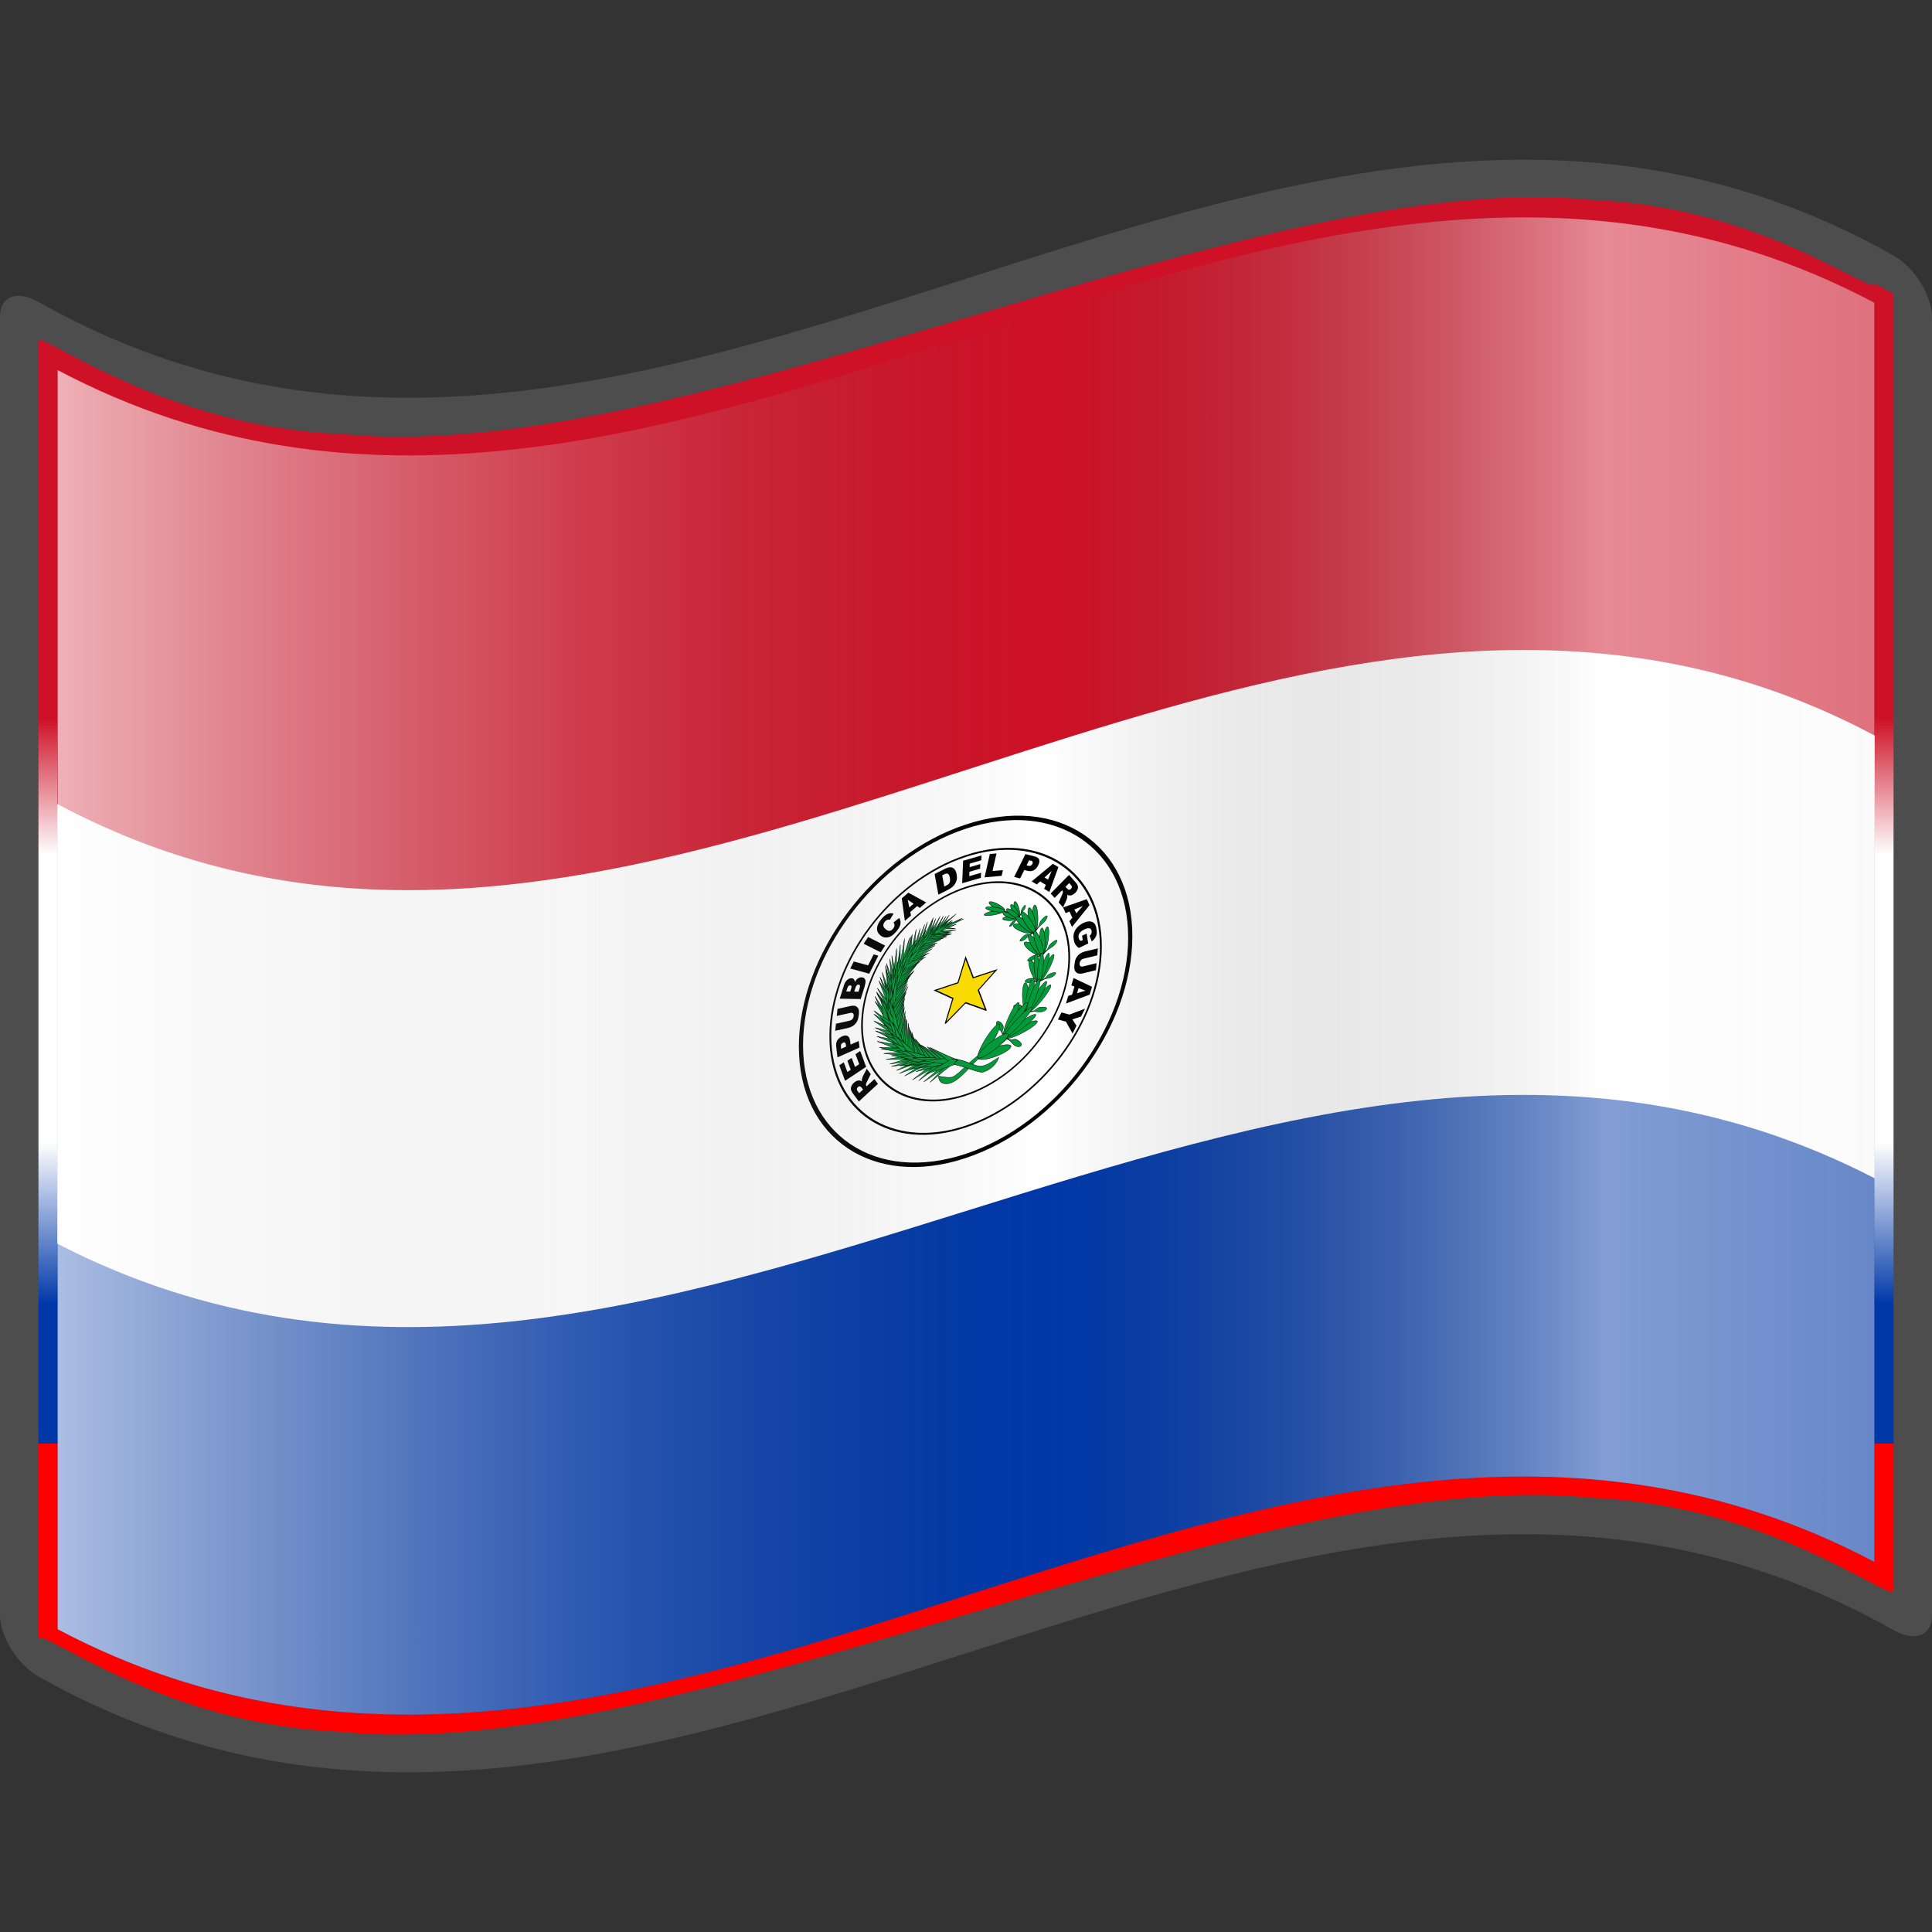 <?xml version="1.0" encoding="UTF-8" standalone="no"?>
<!-- Created with Inkscape (http://www.inkscape.org/) -->

<svg
   xmlns:a="http://ns.adobe.com/AdobeSVGViewerExtensions/3.0/"
   xmlns:dc="http://purl.org/dc/elements/1.1/"
   xmlns:cc="http://creativecommons.org/ns#"
   xmlns:rdf="http://www.w3.org/1999/02/22-rdf-syntax-ns#"
   xmlns:svg="http://www.w3.org/2000/svg"
   xmlns="http://www.w3.org/2000/svg"
   xmlns:xlink="http://www.w3.org/1999/xlink"
   xmlns:sodipodi="http://sodipodi.sourceforge.net/DTD/sodipodi-0.dtd"
   xmlns:inkscape="http://www.inkscape.org/namespaces/inkscape"
   version="1.0"
   width="48pt"
   height="48pt"
   viewBox="0 0 256 256"
   id="svg2"
   xml:space="preserve"
   sodipodi:version="0.32"
   inkscape:version="0.48.2 r9819"
   sodipodi:docname="PY1.svg"
   inkscape:output_extension="org.inkscape.output.svg.inkscape"><rect x="0" y="0" width="256" height="256" fill="#333333" stroke="none"/><sodipodi:namedview
   inkscape:window-height="706"
   inkscape:window-width="1366"
   inkscape:pageshadow="2"
   inkscape:pageopacity="0.0"
   guidetolerance="10.0"
   gridtolerance="10.0"
   objecttolerance="10.0"
   borderopacity="1.0"
   bordercolor="#666666"
   pagecolor="#ffffff"
   id="base"
   inkscape:zoom="18.216476"
   inkscape:cx="30"
   inkscape:cy="30"
   inkscape:window-x="-8"
   inkscape:window-y="-8"
   inkscape:current-layer="svg2"
   showgrid="false"
   inkscape:window-maximized="1" /><defs
   id="defs271"><linearGradient
     x1="87.397"
     y1="141.973"
     x2="240.947"
     y2="141.973"
     id="XMLID_22_"
     gradientUnits="userSpaceOnUse"
     gradientTransform="matrix(1.568,0,0,1.568,-129.371,-94.568)">
								<stop
   style="stop-color:#ffffff;stop-opacity:0.667"
   offset="0"
   id="stop139" />
								
								<stop
   style="stop-color:#d7d7d7;stop-opacity:0.219"
   offset="0.241"
   id="stop143" />
								<stop
   style="stop-color:#4d4d4d;stop-opacity:0"
   offset="0.459"
   id="stop145" /><stop
   style="stop-color:#ffffff;stop-opacity:0.51"
   offset="0.719"
   id="stop3696" /><stop
   style="stop-color:#f2f2f2;stop-opacity:0.4"
   offset="0.874"
   id="stop2807" /><stop
   style="stop-color:#ffffff;stop-opacity:0.624"
   offset="1"
   id="stop3694" />
								
								
								<a:midPointStop
   style="stop-color:#E9E9EF"
   offset="0" />
								<a:midPointStop
   style="stop-color:#E9E9EF"
   offset="0.5" />
								<a:midPointStop
   style="stop-color:#B1B1C5"
   offset="0.157" />
								<a:midPointStop
   style="stop-color:#B1B1C5"
   offset="0.5" />
								<a:midPointStop
   style="stop-color:#CECEDB"
   offset="0.315" />
								<a:midPointStop
   style="stop-color:#CECEDB"
   offset="0.5" />
								<a:midPointStop
   style="stop-color:#FFFFFF"
   offset="0.65" />
								<a:midPointStop
   style="stop-color:#FFFFFF"
   offset="0.5" />
								<a:midPointStop
   style="stop-color:#CECEDB"
   offset="0.837" />
								<a:midPointStop
   style="stop-color:#CECEDB"
   offset="0.5" />
								<a:midPointStop
   style="stop-color:#FFFF66"
   offset="1" />
							</linearGradient><linearGradient
     gradientTransform="matrix(1.568,0,0,1.568,-69.826,15.227)"
     x1="126.189"
     y1="39.618"
     x2="126.189"
     y2="112.305"
     id="linearGradient14819"
     gradientUnits="userSpaceOnUse">
								<stop
   style="stop-color:#ce1126;stop-opacity:1;"
   offset="0"
   id="stop14821" />
								<stop
   style="stop-color:#ce1126;stop-opacity:1;"
   offset="0.157"
   id="stop14823" />
								<stop
   style="stop-color:white;stop-opacity:1;"
   offset="0.315"
   id="stop14825" />
								<stop
   style="stop-color:white;stop-opacity:1;"
   offset="0.65"
   id="stop14827" />
								<stop
   style="stop-color:#0038a8;stop-opacity:1;"
   offset="0.837"
   id="stop14829" />
								<stop
   style="stop-color:#0038a8;stop-opacity:1;"
   offset="1"
   id="stop14831" />
								<a:midPointStop
   style="stop-color:#CF0000"
   offset="0" />
								<a:midPointStop
   style="stop-color:#CF0000"
   offset="0.5" />
								<a:midPointStop
   style="stop-color:#7C0000"
   offset="0.157" />
								<a:midPointStop
   style="stop-color:#7C0000"
   offset="0.5" />
								<a:midPointStop
   style="stop-color:#CF0000"
   offset="0.315" />
								<a:midPointStop
   style="stop-color:#CF0000"
   offset="0.5" />
								<a:midPointStop
   style="stop-color:#B80000"
   offset="0.65" />
								<a:midPointStop
   style="stop-color:#B80000"
   offset="0.5" />
								<a:midPointStop
   style="stop-color:#CF0000"
   offset="0.837" />
								<a:midPointStop
   style="stop-color:#CF0000"
   offset="0.5" />
								<a:midPointStop
   style="stop-color:#FF0000"
   offset="1" />
							</linearGradient><linearGradient
     inkscape:collect="always"
     xlink:href="#XMLID_22_"
     id="linearGradient3581"
     gradientUnits="userSpaceOnUse"
     gradientTransform="matrix(1.568,0,0,1.568,-129.371,-94.57)"
     x1="87.397"
     y1="141.973"
     x2="269.333"
     y2="141.973" /><linearGradient
     inkscape:collect="always"
     xlink:href="#linearGradient14819"
     id="linearGradient3768"
     gradientUnits="userSpaceOnUse"
     gradientTransform="matrix(1.568,0,0,1.568,-69.826,15.227)"
     x1="126.189"
     y1="39.618"
     x2="126.189"
     y2="112.305" /></defs>
	
		
	



<polyline
   style="fill:none"
   points="0,256 0,0 256,0 256,256 "
   id="polyline14856" /><path
   inkscape:connector-curvature="0"
   d="M 248.361,32.472 C 167.272,-10.43 86.183,85.849 5.095,40.005 2.281,38.417 1.7853684e-5,39.213 1.7853684e-5,42.03 c 0,57.313 0,114.628 0,171.941 0,2.811 2.281,6.578 5.095,8.165 81.936,46.325 163.874,-52.464 245.81,-6.14 2.814,1.587 5.095,0.792 5.095,-2.025 0,-57.313 0,-114.628 0,-171.941 0,-2.811 -2.281,-6.578 -5.095,-8.165 -0.848,-0.479 -1.696,-0.943 -2.544,-1.392 z"
   style="fill:#4d4d4d"
   id="path14859" /><path
   inkscape:connector-curvature="0"
   d="m 248.361,37.567 c 0,1.854 -14.892,-10.205 -37.309,-11.054 -22.416,-2.352 -52.355,6.506 -82.452,15.427 C 98.502,50.839 68.251,59.83 45.21,57.499 22.17,56.646 6.343,44.472 5.095,45.1 c 0,4.876 0,167.063 0,171.941 1.235,-0.802 16.907,11.481 39.798,12.395 22.89,2.399 52.999,-6.569 83.108,-15.508 30.109,-8.929 60.218,-17.856 83.108,-15.437 22.891,0.932 38.563,13.211 39.797,12.409 0,-4.878 0,-167.065 0,-171.941 -1.274,-0.723 -2.544,-1.392 -2.544,-1.392 z"
   style="fill:url(#linearGradient3768);fill-opacity:1"
   id="path14861" /><path
   inkscape:connector-curvature="0"
   d="m 248.361,206.96 c -80.24,-42.452 -160.479,51.376 -240.718,8.927 0,-55.616 0,-111.231 0,-166.846 C 87.882,91.491 168.122,-2.338 248.361,40.115 c 0,55.616 0,111.231 0,166.846 z"
   style="fill:#0038a8;fill-opacity:1"
   id="path14863" /><path
   inkscape:connector-curvature="0"
   id="path14865"
   d="M 203.2,28.8 C 138.005,28.06 72.794,82.496 7.6,48.667 c 0,5.913 0,11.82 0,17.733 0,8.048 0,16.086 0,24.133 0,5.601 0,11.198 0,16.8 C 87.839,148.036 168.161,58.095 248.4,98.8 c 0,-5.69 0,-11.376 0,-17.067 0,-7.958 0,-15.908 0,-23.867 0,-6.002 0,-11.998 0,-18 -15.045,-7.807 -30.155,-10.896 -45.2,-11.067 z"
   style="fill:#ce1126;fill-opacity:1" /><path
   inkscape:connector-curvature="0"
   id="path9462"
   d="m 203.2,86.133 c -65.195,-0.762 -130.406,55.22 -195.6,20.4 0,5.517 0,11.016 0,16.533 0,8.854 0,17.679 0,26.533 0,5.063 0,10.137 0,15.2 80.239,41.454 160.561,-50.125 240.8,-8.667 0,-5.152 0,-10.315 0,-15.467 0,-8.738 0,-17.529 0,-26.267 0,-5.633 0,-11.3 0,-16.933 -15.045,-8.036 -30.155,-11.157 -45.2,-11.333 z"
   style="fill:#ffffff" /><g
   transform="matrix(0.517,-0.171,0,0.517,-27.152,97.353)"
   id="g10"><g
     style="fill:none;stroke:#000000"
     id="g12"><circle
       d="m 342.2,165 c 0,23.306 -18.894,42.2 -42.2,42.2 -23.306,0 -42.2,-18.894 -42.2,-42.2 0,-23.306 18.894,-42.2 42.2,-42.2 23.306,0 42.2,18.894 42.2,42.2 z"
       style="stroke-width:1.076"
       sodipodi:ry="42.200001"
       sodipodi:rx="42.200001"
       sodipodi:cy="165"
       sodipodi:cx="300"
       cx="300"
       cy="165"
       r="42.2"
       id="circle14" /><circle
       d="m 334.67,165 c 0,19.148 -15.522,34.67 -34.67,34.67 -19.148,0 -34.67,-15.522 -34.67,-34.67 0,-19.148 15.522,-34.67 34.67,-34.67 19.148,0 34.67,15.522 34.67,34.67 z"
       style="stroke-width:0.478"
       sodipodi:ry="34.669998"
       sodipodi:rx="34.669998"
       sodipodi:cy="165"
       sodipodi:cx="300"
       cx="300"
       cy="165"
       r="34.67"
       id="circle16" /><circle
       d="m 326.56,165 c 0,14.669 -11.891,26.56 -26.56,26.56 -14.669,0 -26.56,-11.891 -26.56,-26.56 0,-14.669 11.891,-26.56 26.56,-26.56 14.669,0 26.56,11.891 26.56,26.56 z"
       style="stroke-width:0.438"
       sodipodi:ry="26.559999"
       sodipodi:rx="26.559999"
       sodipodi:cy="165"
       sodipodi:cx="300"
       cx="300"
       cy="165"
       r="26.56"
       id="circle18" /></g><g
     style="fill:#000000"
     id="g20"><path
       inkscape:connector-curvature="0"
       d="m 277.53,181.28 -4.893,2.905 -1.496,-2.52 c -0.277,-0.467 -0.449,-0.848 -0.516,-1.143 -0.067,-0.295 -0.036,-0.582 0.091,-0.862 0.127,-0.28 0.346,-0.513 0.658,-0.698 0.271,-0.161 0.54,-0.242 0.806,-0.244 0.266,-0.001 0.52,0.063 0.762,0.193 0.155,0.083 0.324,0.221 0.509,0.416 -0.047,-0.216 -0.065,-0.383 -0.054,-0.501 0.007,-0.079 0.045,-0.211 0.113,-0.395 0.069,-0.184 0.128,-0.314 0.178,-0.392 l 0.984,-1.573 1.015,1.709 -1.016,1.696 c -0.133,0.217 -0.204,0.383 -0.215,0.498 -0.011,0.154 0.025,0.3 0.107,0.438 l 0.079,0.134 1.986,-1.179 z m -3.812,0.21 -0.379,-0.637 c -0.041,-0.069 -0.142,-0.189 -0.305,-0.361 -0.08,-0.088 -0.179,-0.14 -0.299,-0.154 -0.12,-0.015 -0.233,0.01 -0.34,0.073 -0.158,0.094 -0.249,0.216 -0.275,0.366 -0.025,0.15 0.044,0.363 0.208,0.639 l 0.394,0.664 z"
       id="path22" /><path
       inkscape:connector-curvature="0"
       d="m 269.11,177.71 -1.487,-4.471 1.153,-0.383 0.931,2.799 0.858,-0.285 -0.864,-2.597 1.101,-0.366 0.864,2.597 1.064,-0.354 -0.958,-2.88 1.223,-0.407 1.514,4.552 z"
       id="path24" /><path
       inkscape:connector-curvature="0"
       d="m 267.16,171.06 -0.332,-2.904 c -0.072,-0.632 0.024,-1.123 0.289,-1.473 0.265,-0.349 0.675,-0.556 1.23,-0.619 0.571,-0.065 1.036,0.055 1.397,0.362 0.361,0.306 0.581,0.812 0.662,1.516 l 0.109,0.956 2.098,-0.24 0.201,1.755 z m 2.209,-2.03 -0.049,-0.428 c -0.038,-0.337 -0.124,-0.567 -0.257,-0.689 -0.133,-0.123 -0.29,-0.174 -0.473,-0.153 -0.177,0.02 -0.321,0.097 -0.431,0.229 -0.11,0.132 -0.146,0.362 -0.109,0.688 l 0.057,0.497 z"
       id="path26" /><path
       inkscape:connector-curvature="0"
       d="m 266.98,160.38 0.188,-1.744 3.373,0.364 c 0.334,0.036 0.645,0.122 0.931,0.258 0.286,0.136 0.528,0.328 0.727,0.574 0.199,0.247 0.33,0.497 0.393,0.751 0.089,0.353 0.108,0.768 0.057,1.244 -0.03,0.275 -0.081,0.574 -0.155,0.895 -0.074,0.321 -0.18,0.585 -0.318,0.791 -0.138,0.206 -0.322,0.389 -0.553,0.547 -0.231,0.159 -0.461,0.259 -0.692,0.302 -0.372,0.069 -0.697,0.089 -0.975,0.059 l -3.373,-0.364 0.188,-1.744 3.454,0.372 c 0.309,0.033 0.559,-0.026 0.751,-0.179 0.192,-0.152 0.305,-0.38 0.337,-0.684 0.033,-0.301 -0.028,-0.546 -0.18,-0.736 -0.153,-0.19 -0.386,-0.301 -0.7,-0.335 z"
       id="path28" /><path
       inkscape:connector-curvature="0"
       d="m 267.74,156.21 1.086,-3.107 c 0.181,-0.518 0.448,-0.871 0.802,-1.058 0.353,-0.188 0.719,-0.215 1.098,-0.083 0.318,0.111 0.555,0.305 0.713,0.582 0.105,0.185 0.158,0.42 0.157,0.704 0.228,-0.353 0.486,-0.582 0.776,-0.685 0.29,-0.103 0.605,-0.095 0.947,0.025 0.278,0.097 0.506,0.25 0.683,0.457 0.177,0.207 0.291,0.446 0.342,0.716 0.032,0.167 0.017,0.398 -0.044,0.692 -0.082,0.391 -0.144,0.647 -0.187,0.769 l -1.002,2.865 z m 2.692,-0.938 0.252,-0.722 c 0.09,-0.259 0.109,-0.455 0.055,-0.587 -0.054,-0.133 -0.165,-0.228 -0.333,-0.287 -0.156,-0.055 -0.296,-0.047 -0.42,0.024 -0.123,0.071 -0.229,0.232 -0.317,0.483 l -0.256,0.733 z m 2.111,0.738 0.296,-0.846 c 0.1,-0.286 0.12,-0.505 0.059,-0.658 -0.06,-0.153 -0.176,-0.259 -0.347,-0.319 -0.159,-0.056 -0.307,-0.042 -0.444,0.04 -0.137,0.082 -0.256,0.269 -0.358,0.559 l -0.295,0.843 z"
       id="path30" /><path
       inkscape:connector-curvature="0"
       d="m 270.43,149.37 0.908,-1.505 3.672,2.216 1.418,-2.349 1.2,0.724 -2.326,3.855 z"
       id="path32" /><path
       inkscape:connector-curvature="0"
       d="m 273.87,144.16 1.128,-1.354 4.371,3.643 -1.128,1.354 z"
       id="path34" /><path
       inkscape:connector-curvature="0"
       d="m 281.52,141.22 1.472,-0.651 c 0.203,0.395 0.315,0.775 0.335,1.14 0.02,0.365 -0.047,0.711 -0.201,1.038 -0.154,0.327 -0.424,0.656 -0.811,0.989 -0.469,0.403 -0.911,0.664 -1.325,0.783 -0.415,0.119 -0.877,0.1 -1.388,-0.058 -0.511,-0.158 -0.997,-0.505 -1.457,-1.041 -0.614,-0.714 -0.896,-1.427 -0.846,-2.137 0.05,-0.71 0.422,-1.363 1.117,-1.96 0.544,-0.467 1.065,-0.724 1.565,-0.772 0.5,-0.048 1.021,0.091 1.563,0.417 l -0.952,1.274 c -0.154,-0.096 -0.28,-0.155 -0.377,-0.177 -0.162,-0.038 -0.321,-0.038 -0.476,-2.5e-4 -0.155,0.038 -0.299,0.114 -0.433,0.229 -0.302,0.26 -0.429,0.58 -0.381,0.962 0.034,0.285 0.216,0.621 0.549,1.008 0.411,0.479 0.766,0.745 1.064,0.798 0.298,0.053 0.578,-0.034 0.841,-0.26 0.255,-0.219 0.386,-0.457 0.394,-0.712 0.007,-0.255 -0.077,-0.545 -0.252,-0.868 z"
       id="path36" /><path
       inkscape:connector-curvature="0"
       d="m 287.58,139.04 -1.767,0.942 0.199,0.959 -1.586,0.845 -0.79,-6.027 1.692,-0.902 4.564,4.015 -1.623,0.866 z m -0.904,-0.912 -1.517,-1.509 0.411,2.099 z"
       id="path38" /><path
       inkscape:connector-curvature="0"
       d="m 292.05,132.3 2.574,-0.445 c 0.507,-0.088 0.929,-0.09 1.265,-0.006 0.336,0.084 0.628,0.237 0.877,0.459 0.248,0.222 0.448,0.496 0.599,0.822 0.151,0.326 0.259,0.68 0.325,1.062 0.103,0.599 0.116,1.076 0.036,1.429 -0.079,0.354 -0.221,0.663 -0.425,0.928 -0.204,0.265 -0.438,0.458 -0.703,0.58 -0.362,0.168 -0.698,0.278 -1.006,0.331 l -2.574,0.445 z m 1.952,0.971 0.529,3.064 0.425,-0.073 c 0.362,-0.062 0.613,-0.147 0.752,-0.254 0.139,-0.107 0.235,-0.268 0.287,-0.483 0.052,-0.215 0.039,-0.547 -0.038,-0.996 -0.103,-0.594 -0.27,-0.984 -0.501,-1.17 -0.232,-0.186 -0.572,-0.24 -1.021,-0.162 z"
       id="path40" /><path
       inkscape:connector-curvature="0"
       d="m 299.36,131.32 4.708,0.201 -0.052,1.214 -2.947,-0.126 -0.039,0.904 2.734,0.117 -0.05,1.159 -2.734,-0.117 -0.048,1.121 3.033,0.13 -0.055,1.288 -4.793,-0.205 z"
       id="path42" /><path
       inkscape:connector-curvature="0"
       d="m 306.21,131.86 1.708,0.418 -1.02,4.166 2.666,0.652 -0.333,1.361 -4.373,-1.07 z"
       id="path44" /><path
       inkscape:connector-curvature="0"
       d="m 315.34,134.89 2.516,1.487 c 0.548,0.324 0.881,0.697 1,1.119 0.119,0.422 0.036,0.873 -0.248,1.355 -0.292,0.495 -0.669,0.793 -1.131,0.896 -0.462,0.103 -0.998,-0.026 -1.609,-0.387 l -0.829,-0.49 -1.075,1.818 -1.52,-0.899 z m 0.286,2.987 0.371,0.219 c 0.292,0.172 0.527,0.243 0.705,0.211 0.178,-0.032 0.314,-0.126 0.407,-0.285 0.091,-0.154 0.117,-0.314 0.077,-0.482 -0.039,-0.167 -0.2,-0.335 -0.483,-0.502 l -0.431,-0.255 z"
       id="path46" /><path
       inkscape:connector-curvature="0"
       d="m 320.56,144.51 -1.467,-1.364 -0.842,0.5 -1.316,-1.224 5.441,-2.71 1.404,1.306 -2.309,5.623 -1.347,-1.253 z m 0.568,-1.152 0.933,-1.926 -1.851,1.072 z"
       id="path48" /><path
       inkscape:connector-curvature="0"
       d="m 321.81,147.14 4.692,-3.219 1.658,2.416 c 0.307,0.448 0.504,0.817 0.59,1.106 0.086,0.29 0.074,0.578 -0.034,0.866 -0.108,0.288 -0.312,0.534 -0.611,0.739 -0.26,0.179 -0.523,0.277 -0.788,0.296 -0.265,0.019 -0.523,-0.029 -0.773,-0.143 -0.16,-0.072 -0.338,-0.2 -0.535,-0.382 0.061,0.212 0.09,0.378 0.086,0.496 -0.002,0.08 -0.031,0.213 -0.087,0.401 -0.056,0.188 -0.107,0.322 -0.152,0.403 l -0.879,1.634 -1.124,-1.639 0.902,-1.758 c 0.118,-0.226 0.179,-0.396 0.182,-0.511 8.1e-4,-0.154 -0.044,-0.298 -0.135,-0.43 l -0.088,-0.128 -1.904,1.307 z m 3.79,-0.459 0.419,0.611 c 0.045,0.066 0.155,0.18 0.328,0.34 0.085,0.083 0.188,0.128 0.309,0.134 0.121,0.007 0.232,-0.025 0.335,-0.095 0.151,-0.104 0.235,-0.232 0.25,-0.383 0.015,-0.152 -0.068,-0.36 -0.25,-0.624 l -0.437,-0.637 z"
       id="path50" /><path
       inkscape:connector-curvature="0"
       d="m 327.36,155.2 -0.742,-1.86 -0.975,0.092 -0.666,-1.669 6.078,-0.123 0.711,1.781 -4.492,4.095 -0.682,-1.709 z m 1.006,-0.798 1.667,-1.342 -2.131,0.178 z"
       id="path52" /><path
       inkscape:connector-curvature="0"
       d="m 329.85,160.62 1.171,-0.175 0.402,2.687 -2.399,0.359 c -0.428,-0.462 -0.734,-0.881 -0.92,-1.258 -0.186,-0.376 -0.319,-0.836 -0.401,-1.379 -0.1,-0.668 -0.068,-1.229 0.097,-1.685 0.165,-0.455 0.455,-0.832 0.871,-1.131 0.416,-0.299 0.915,-0.492 1.499,-0.579 0.614,-0.092 1.167,-0.045 1.66,0.14 0.492,0.185 0.893,0.505 1.201,0.958 0.239,0.354 0.406,0.854 0.503,1.499 0.093,0.622 0.106,1.095 0.04,1.421 -0.067,0.325 -0.203,0.607 -0.409,0.846 -0.206,0.239 -0.483,0.437 -0.832,0.593 l -0.55,-1.633 c 0.202,-0.101 0.347,-0.242 0.435,-0.424 0.088,-0.182 0.113,-0.401 0.074,-0.657 -0.057,-0.381 -0.235,-0.665 -0.534,-0.852 -0.299,-0.187 -0.735,-0.237 -1.308,-0.152 -0.609,0.091 -1.027,0.271 -1.254,0.539 -0.227,0.268 -0.31,0.607 -0.248,1.016 0.029,0.195 0.085,0.376 0.168,0.544 0.083,0.168 0.209,0.356 0.379,0.563 l 0.53,-0.079 z"
       id="path54" /><path
       inkscape:connector-curvature="0"
       d="m 333.57,168.88 -0.156,1.748 -3.379,-0.301 c -0.335,-0.03 -0.647,-0.11 -0.935,-0.241 -0.288,-0.131 -0.534,-0.318 -0.737,-0.561 -0.203,-0.243 -0.339,-0.491 -0.407,-0.744 -0.096,-0.351 -0.123,-0.766 -0.08,-1.242 0.025,-0.276 0.071,-0.575 0.138,-0.898 0.068,-0.323 0.169,-0.588 0.303,-0.797 0.134,-0.209 0.315,-0.395 0.543,-0.558 0.228,-0.163 0.456,-0.268 0.687,-0.315 0.37,-0.076 0.695,-0.102 0.973,-0.077 l 3.379,0.301 -0.156,1.748 -3.46,-0.308 c -0.309,-0.028 -0.559,0.037 -0.748,0.192 -0.189,0.156 -0.297,0.386 -0.325,0.69 -0.027,0.302 0.038,0.546 0.194,0.732 0.156,0.187 0.391,0.294 0.706,0.322 z"
       id="path56" /><path
       inkscape:connector-curvature="0"
       d="m 327.28,174.9 0.626,-1.903 -0.806,-0.555 0.561,-1.707 4.737,3.809 -0.599,1.821 -6.074,0.254 0.575,-1.748 z m 1.284,0.034 2.14,0.042 -1.748,-1.233 z"
       id="path58" /><path
       inkscape:connector-curvature="0"
       d="m 330.6,179.56 -1.004,1.675 -2.239,-0.002 1.057,1.973 -0.998,1.665 -1.699,-3.598 -2.044,-1.225 0.906,-1.512 2.044,1.225 z"
       id="path60" /></g><g
     style="fill:#009b3a;stroke:#000000;stroke-width:0.1"
     id="g62"><path
       inkscape:connector-curvature="0"
       d="m 305.58,145.3 c 0,0 16.052,6.916 13.249,21.207 -2.803,14.291 -11.74,14.195 -15.244,15.775 -3.504,1.579 -5.922,3.84 -7.305,3.523 -1.383,-0.316 -3.21,-1.383 -3.21,-1.383 0,0 -0.146,2.347 2.668,2.774 2.815,0.427 6.514,-3.704 8.292,-4.164 1.777,-0.459 12.688,-1.644 15.343,-16.185 3.098,-15.522 -13.693,-21.092 -13.792,-21.548 z"
       id="path64" /><path
       inkscape:connector-curvature="0"
       d="m 313.68,148.34 a 2.204,0.522 75.104 0 1 -1.057,0.081 2.204,0.522 75.104 1 1 1.057,-0.081 z"
       id="path66" /><path
       inkscape:connector-curvature="0"
       d="m 313.13,148.49 a 2.271,0.506 63.335 1 1 -0.957,0.35 A 2.271,0.506 63.335 0 1 313.13,148.49 z"
       id="path68" /><path
       inkscape:connector-curvature="0"
       d="m 311.52,149.55 a 2.15,0.535 17.053 0 1 -0.1,1.086 2.15,0.535 17.053 0 1 0.1,-1.086 z"
       id="path70" /><path
       inkscape:connector-curvature="0"
       d="m 311.76,148.96 a 2.261,0.509 34.225 1 1 -0.462,0.916 A 2.261,0.509 34.225 1 1 311.76,148.96 z"
       id="path72" /><path
       inkscape:connector-curvature="0"
       d="m 312.44,148.68 a 2.299,0.5 46.194 1 1 -0.699,0.716 2.299,0.5 46.194 0 1 0.699,-0.716 z"
       id="path74" /><path
       inkscape:connector-curvature="0"
       d="m 313.56,150.7 c 0.009,0.01 -0.619,0.349 -0.762,0.4 -0.142,0.051 -0.335,-0.19 -0.744,0.021 -0.409,0.21 -0.69,0.593 -0.779,0.818 -0.089,0.225 0.116,0.319 0.611,0.079 0.495,-0.24 0.625,-0.621 0.863,-0.771 0.238,-0.149 0.638,-0.369 0.866,-0.45 0.099,-0.215 0.419,-0.677 0.584,-0.941 0.165,-0.265 0.815,-0.702 1.051,-1.211 0.206,-0.421 0.129,-0.779 -0.147,-0.63 -0.276,0.15 -0.633,0.573 -0.8,0.877 -0.166,0.304 -0.024,0.69 -0.208,0.975 -0.145,0.206 -0.497,0.833 -0.535,0.834 z"
       id="path76" /><path
       inkscape:connector-curvature="0"
       d="m 318.53,152.34 a 3.305,0.742 88.415 1 1 -1.491,-0.357 3.305,0.742 88.415 1 1 1.491,0.357 z"
       id="path78" /><path
       inkscape:connector-curvature="0"
       d="m 317.7,152.31 a 3.443,0.712 77.49 1 1 -1.442,0.072 3.443,0.712 77.49 1 1 1.442,-0.072 z"
       id="path80" /><path
       inkscape:connector-curvature="0"
       d="m 315.13,153.11 a 3.207,0.764 34.91 1 1 -0.499,1.511 3.207,0.764 34.91 1 1 0.499,-1.511 z"
       id="path82" /><path
       inkscape:connector-curvature="0"
       d="m 315.65,152.38 a 3.43,0.715 50.904 0 1 -0.943,1.105 3.43,0.715 50.904 1 1 0.943,-1.105 z"
       id="path84" /><path
       inkscape:connector-curvature="0"
       d="m 316.69,152.28 a 3.504,0.7 61.837 1 1 -1.205,0.713 3.504,0.7 61.837 1 1 1.205,-0.713 z"
       id="path86" /><path
       inkscape:connector-curvature="0"
       d="m 317.57,155.67 c 0.01,0.018 -0.973,0.223 -1.187,0.232 -0.214,0.009 -0.401,-0.421 -1.038,-0.304 -0.636,0.118 -1.152,0.541 -1.35,0.823 -0.198,0.282 0.055,0.509 0.82,0.386 0.765,-0.123 1.071,-0.61 1.451,-0.717 0.38,-0.107 1.006,-0.243 1.349,-0.257 0.208,-0.264 0.804,-0.782 1.121,-1.087 0.317,-0.305 1.361,-0.641 1.857,-1.263 0.425,-0.51 0.437,-1.058 0.005,-0.968 -0.432,0.091 -1.067,0.537 -1.397,0.898 -0.331,0.361 -0.261,0.978 -0.611,1.303 -0.27,0.23 -0.965,0.971 -1.017,0.955 z"
       id="path88" /><path
       inkscape:connector-curvature="0"
       d="M 321.14,159 A 0.738,3.319 8.74 1 1 319.747,158.361 0.738,3.319 8.74 1 1 321.14,159 z"
       id="path90" /><path
       inkscape:connector-curvature="0"
       d="m 320.35,158.8 a 3.465,0.707 87.95 1 1 -1.422,-0.205 3.465,0.707 87.95 1 1 1.422,0.205 z"
       id="path92" /><path
       inkscape:connector-curvature="0"
       d="m 317.69,159.1 a 3.223,0.76 46.026 1 1 -0.76,1.397 A 3.223,0.76 46.026 1 1 317.69,159.1 z"
       id="path94" /><path
       inkscape:connector-curvature="0"
       d="m 318.33,158.48 a 3.455,0.709 61.791 1 1 -1.121,0.91 3.455,0.709 61.791 1 1 1.121,-0.91 z"
       id="path96" /><path
       inkscape:connector-curvature="0"
       d="m 319.35,158.58 a 3.531,0.694 72.543 1 1 -1.306,0.473 3.531,0.694 72.543 1 1 1.306,-0.473 z"
       id="path98" /><path
       inkscape:connector-curvature="0"
       d="m 319.61,162.09 c 0.006,0.019 -0.991,0.033 -1.202,6.6e-4 -0.211,-0.032 -0.316,-0.493 -0.96,-0.499 -0.643,-0.006 -1.224,0.313 -1.468,0.553 -0.245,0.24 -0.038,0.513 0.731,0.538 0.77,0.025 1.157,-0.397 1.547,-0.43 0.39,-0.033 1.027,-0.046 1.364,0.005 0.251,-0.221 0.927,-0.618 1.292,-0.858 0.365,-0.241 1.446,-0.371 2.043,-0.891 0.508,-0.422 0.618,-0.962 0.179,-0.955 -0.439,0.007 -1.139,0.326 -1.528,0.618 -0.388,0.293 -0.432,0.916 -0.832,1.17 -0.305,0.176 -1.118,0.774 -1.166,0.748"
       id="path100" /><path
       inkscape:connector-curvature="0"
       d="m 321.34,166.42 a 0.738,3.32 31.311 0 1 -1.013,-1.168 0.738,3.32 31.311 0 1 1.013,1.168"
       id="path102" /><path
       inkscape:connector-curvature="0"
       d="m 320.69,165.91 a 0.703,3.487 20.618 0 1 -1.208,-0.778 0.703,3.487 20.618 0 1 1.208,0.778"
       id="path104" /><path
       inkscape:connector-curvature="0"
       d="m 318.17,165.09 a 3.276,0.748 69.934 0 1 -1.23,0.981 3.276,0.748 69.934 0 1 1.23,-0.981"
       id="path106" /><path
       inkscape:connector-curvature="0"
       d="m 318.99,164.78 a 3.511,0.698 85.137 0 1 -1.368,0.381 3.511,0.698 85.137 1 1 1.368,-0.381"
       id="path108" /><path
       inkscape:connector-curvature="0"
       d="M 319.88,165.3 A 0.685,3.578 5.551 1 1 318.514,165.198 0.685,3.578 5.551 1 1 319.88,165.3"
       id="path110" /><path
       inkscape:connector-curvature="0"
       d="m 318.75,168.66 c -0.002,0.021 -0.91,-0.379 -1.089,-0.496 -0.178,-0.117 -0.095,-0.588 -0.675,-0.86 -0.58,-0.272 -1.229,-0.216 -1.544,-0.094 -0.315,0.122 -0.234,0.46 0.453,0.802 0.687,0.342 1.202,0.11 1.568,0.241 0.366,0.131 0.948,0.382 1.233,0.569 0.313,-0.101 1.079,-0.19 1.502,-0.262 0.424,-0.072 1.453,0.253 2.195,0.018 0.624,-0.182 0.933,-0.636 0.533,-0.811 -0.4,-0.175 -1.158,-0.169 -1.623,-0.059 -0.465,0.111 -0.746,0.671 -1.208,0.74 -0.344,0.037 -1.312,0.255 -1.346,0.211"
       id="path112" /><path
       inkscape:connector-curvature="0"
       d="m 319.34,173.95 a 0.864,3.782 48.457 1 1 -0.731,-1.656 0.864,3.782 48.457 1 1 0.731,1.656"
       id="path114" /><path
       inkscape:connector-curvature="0"
       d="m 318.79,173.16 a 0.821,3.982 37.466 1 1 -1.073,-1.296 0.821,3.982 37.466 1 1 1.073,1.296"
       id="path116" /><path
       inkscape:connector-curvature="0"
       d="m 316.29,171.34 a 3.809,0.858 86.522 1 1 -1.677,0.638 3.809,0.858 86.522 1 1 1.677,-0.638"
       id="path118" /><path
       inkscape:connector-curvature="0"
       d="m 317.29,171.29 a 0.806,4.054 11.633 0 1 -1.631,-0.075 0.806,4.054 11.633 1 1 1.631,0.075"
       id="path120" /><path
       inkscape:connector-curvature="0"
       d="M 318.1,172.18 A 0.795,4.11 22.119 1 1 316.629,171.573 0.795,4.11 22.119 1 1 318.1,172.18"
       id="path122" /><path
       inkscape:connector-curvature="0"
       d="m 315.75,175.49 c -0.009,0.022 -0.878,-0.748 -1.035,-0.941 -0.158,-0.194 0.089,-0.684 -0.46,-1.193 -0.549,-0.509 -1.282,-0.683 -1.669,-0.662 -0.387,0.021 -0.408,0.423 0.235,1.049 0.644,0.626 1.286,0.556 1.646,0.833 0.36,0.277 0.918,0.765 1.17,1.074 0.378,0.001 1.25,0.181 1.74,0.255 0.49,0.073 1.516,0.805 2.41,0.814 0.746,0.025 1.236,-0.365 0.853,-0.703 -0.383,-0.338 -1.219,-0.606 -1.768,-0.652 -0.548,-0.046 -1.042,0.471 -1.573,0.38 -0.391,-0.084 -1.529,-0.193 -1.551,-0.254"
       id="path124" /><path
       inkscape:connector-curvature="0"
       d="m 314.17,180.54 a 0.967,4.17 79.752 1 1 0.199,-1.998 0.967,4.17 79.752 1 1 -0.199,1.998"
       id="path126" /><path
       inkscape:connector-curvature="0"
       d="m 314.09,179.47 a 0.923,4.369 68.504 0 1 -0.328,-1.853 0.923,4.369 68.504 0 1 0.328,1.853"
       id="path128" /><path
       inkscape:connector-curvature="0"
       d="m 312.66,176.29 a 0.964,4.183 26.238 0 1 -1.966,-0.363 0.964,4.183 26.238 1 1 1.966,0.363"
       id="path130" /><path
       inkscape:connector-curvature="0"
       d="m 313.66,176.83 a 0.91,4.434 41.823 0 1 -1.533,-1.014 0.91,4.434 41.823 0 1 1.533,1.014"
       id="path132" /><path
       inkscape:connector-curvature="0"
       d="m 313.95,178.15 a 0.897,4.495 52.671 1 1 -1.088,-1.427 0.897,4.495 52.671 0 1 1.088,1.427"
       id="path134" /><path
       inkscape:connector-curvature="0"
       d="m 309.87,179.93 c -0.021,0.016 -0.439,-1.219 -0.485,-1.494 -0.046,-0.275 0.459,-0.599 0.208,-1.401 -0.252,-0.802 -0.864,-1.391 -1.249,-1.595 -0.384,-0.204 -0.625,0.166 -0.346,1.134 0.28,0.967 0.938,1.273 1.134,1.745 0.196,0.472 0.469,1.258 0.543,1.699 0.364,0.22 1.107,0.895 1.54,1.248 0.433,0.353 1.023,1.643 1.882,2.168 0.707,0.455 1.392,0.367 1.207,-0.175 -0.185,-0.543 -0.846,-1.281 -1.35,-1.642 -0.504,-0.361 -1.263,-0.155 -1.726,-0.548 -0.332,-0.306 -1.37,-1.068 -1.358,-1.139"
       id="path136" /><path
       inkscape:connector-curvature="0"
       d="m 307.4,184.24 a 1.212,4.219 89.068 0 1 0.007,-2.425 1.212,4.219 89.068 0 1 -0.007,2.425"
       id="path138" /><path
       inkscape:connector-curvature="0"
       d="m 306.84,180.45 a 1.171,4.366 37.587 0 1 -1.799,-1.504 1.171,4.366 37.587 1 1 1.799,1.504"
       id="path140" /><path
       inkscape:connector-curvature="0"
       d="m 307.43,182.38 a 1.197,4.271 66.472 0 1 -0.857,-2.239 1.197,4.271 66.472 0 1 0.857,2.239"
       id="path142" /><path
       inkscape:connector-curvature="0"
       d="m 308.58,145.66 a 2.621,0.533 41.126 0 1 -0.995,0.542 A 2.621,0.533 41.126 1 1 308.58,145.66"
       id="path144" /><path
       inkscape:connector-curvature="0"
       d="m 307.29,146.75 a 2.654,0.526 8.163 0 1 0.202,1.09 2.654,0.526 8.163 1 1 -0.202,-1.09"
       id="path146" /><path
       inkscape:connector-curvature="0"
       d="m 307.81,146.06 a 2.776,0.503 26.817 1 1 -0.526,0.861 A 2.776,0.503 26.817 0 1 307.81,146.06"
       id="path148" /><path
       inkscape:connector-curvature="0"
       d="m 288.79,180.13 c 0,0 3.536,0.758 6.61,1.875 3.074,1.117 7.744,4.952 9,5.169 1.408,0.064 3.361,-0.417 4.102,-2.45 -2.168,0.578 -3.469,1.457 -5.539,0.32 -0.731,-0.277 -3.127,-2.458 -5.752,-3.625 -2.626,-1.167 -7.921,-2.498 -7.921,-2.498 l -0.499,1.208"
       id="path150" /><path
       inkscape:connector-curvature="0"
       d="m 292.56,148.16 c -0.013,-0.03 4.07,-2.147 4.07,-2.147 l -4.488,1.148 -0.521,0.79 0.94,0.21"
       id="path152" /><path
       inkscape:connector-curvature="0"
       d="m 296.42,149.15 c -1.576,-0.286 -3.999,-0.816 -5.542,-0.94 1.067,-1.181 2.536,-3.179 3.442,-4.405 -0.598,1.169 -1.537,2.712 -1.907,3.831 1.086,0.586 2.794,1.045 4.008,1.514"
       id="path154" /><path
       inkscape:connector-curvature="0"
       d="m 291.83,148.41 c -0.018,-0.028 3.617,-2.8 3.617,-2.8 l -4.201,1.879 -0.374,0.868 0.958,0.053"
       id="path156" /><path
       inkscape:connector-curvature="0"
       d="m 295.69,149.11 c -1.587,-0.302 -4.029,-0.858 -5.579,-0.991 1.048,-1.217 2.484,-3.276 3.37,-4.539 -0.578,1.206 -1.491,2.796 -1.841,3.952 1.101,0.61 2.823,1.09 4.051,1.579"
       id="path158" /><path
       inkscape:connector-curvature="0"
       d="m 291.23,148.64 c -0.01,-0.031 4.259,-1.784 4.259,-1.784 l -4.586,0.755 -0.592,0.74 0.919,0.289"
       id="path160" /><path
       inkscape:connector-curvature="0"
       d="m 295.21,149.15 c -1.605,-0.134 -4.086,-0.433 -5.635,-0.4 0.893,-1.351 2.072,-3.6 2.799,-4.981 -0.43,1.289 -1.145,3.005 -1.356,4.218 1.161,0.5 2.921,0.801 4.192,1.163"
       id="path162" /><path
       inkscape:connector-curvature="0"
       d="m 290.79,148.66 c -0.023,-0.024 2.885,-3.516 2.885,-3.516 l -3.656,2.734 -0.17,0.933 0.94,-0.15"
       id="path164" /><path
       inkscape:connector-curvature="0"
       d="m 295.19,149.38 c -1.72,-0.033 -4.387,-0.184 -6.031,-0.038 0.814,-1.538 1.841,-4.076 2.475,-5.635 -0.327,1.437 -0.915,3.361 -1.017,4.699 1.284,0.464 3.185,0.668 4.574,0.974"
       id="path166" /><path
       inkscape:connector-curvature="0"
       d="m 290.21,149.49 c -0.022,-0.031 3.504,-3.362 3.504,-3.362 l -4.24,2.346 -0.29,1.005 1.026,0.011"
       id="path168" /><path
       inkscape:connector-curvature="0"
       d="m 294.42,149.49 c -1.848,0.007 -4.694,-0.093 -6.497,0.109 1.196,-1.714 2.83,-4.536 3.837,-6.269 -0.651,1.592 -1.684,3.725 -2.071,5.202 1.289,0.479 3.297,0.656 4.731,0.958"
       id="path170" /><path
       inkscape:connector-curvature="0"
       d="m 289.03,149.74 c -0.018,-0.033 4.476,-3.791 4.476,-3.791 l -5.059,2.69 -0.521,1.114 1.105,-0.013"
       id="path172" /><path
       inkscape:connector-curvature="0"
       d="m 293.75,149.6 c -1.83,0.264 -4.664,0.562 -6.422,1.01 0.94,-1.837 2.154,-4.816 2.903,-6.645 -0.417,1.642 -1.135,3.865 -1.307,5.359 1.346,0.287 3.361,0.181 4.825,0.276"
       id="path174" /><path
       inkscape:connector-curvature="0"
       d="m 288.43,150.49 c -0.026,-0.027 3.449,-4.777 3.449,-4.777 l -4.304,3.892 -0.231,1.192 1.086,-0.307"
       id="path176" /><path
       inkscape:connector-curvature="0"
       d="m 292.74,150.17 c -1.843,0.172 -4.69,0.327 -6.471,0.686 1.042,-1.787 2.422,-4.699 3.273,-6.488 -0.508,1.619 -1.351,3.802 -1.607,5.285 1.328,0.354 3.347,0.349 4.804,0.518"
       id="path178" /><path
       inkscape:connector-curvature="0"
       d="m 287.81,150.99 c -0.018,-0.034 4.39,-3.799 4.39,-3.799 l -4.981,2.684 -0.503,1.121 1.094,-0.007"
       id="path180" /><path
       inkscape:connector-curvature="0"
       d="m 292.2,150.36 c -1.837,0.387 -4.687,0.878 -6.442,1.442 0.858,-1.876 1.937,-4.896 2.604,-6.752 -0.339,1.647 -0.954,3.889 -1.054,5.373 1.375,0.189 3.407,-0.056 4.892,-0.064"
       id="path182" /><path
       inkscape:connector-curvature="0"
       d="m 287.08,151.19 c -0.03,-0.021 2.804,-5.207 2.804,-5.207 l -3.796,4.503 -0.063,1.19 1.054,-0.485"
       id="path184" /><path
       inkscape:connector-curvature="0"
       d="m 292.2,150.66 c -1.971,0.513 -5.042,1.185 -6.902,1.891 0.714,-2.133 1.531,-5.553 2.036,-7.655 -0.172,1.855 -0.573,4.385 -0.502,6.048 1.534,0.152 3.737,-0.211 5.367,-0.284"
       id="path186" /><path
       inkscape:connector-curvature="0"
       d="m 286.53,152.39 c -0.03,-0.03 3.533,-5.218 3.533,-5.218 l -4.518,4.218 -0.191,1.317 1.175,-0.316"
       id="path188" /><path
       inkscape:connector-curvature="0"
       d="m 291.42,151.25 c -1.937,0.613 -4.962,1.443 -6.779,2.24 0.611,-2.146 1.264,-5.57 1.669,-7.673 -0.084,1.842 -0.366,4.364 -0.217,6.003 1.534,0.067 3.708,-0.409 5.327,-0.57"
       id="path190" /><path
       inkscape:connector-curvature="0"
       d="m 285.82,153.16 c -0.034,-0.024 2.686,-5.761 2.686,-5.761 l -3.818,4.961 0.017,1.325 1.116,-0.525"
       id="path192" /><path
       inkscape:connector-curvature="0"
       d="m 290.68,152.04 c -1.985,0.452 -5.072,1.032 -6.954,1.679 0.803,-2.09 1.764,-5.449 2.358,-7.513 -0.251,1.829 -0.761,4.321 -0.761,5.966 1.521,0.193 3.73,-0.105 5.356,-0.132"
       id="path194" /><path
       inkscape:connector-curvature="0"
       d="m 285.18,153.71 c -0.024,-0.035 4.388,-4.508 4.388,-4.508 l -5.173,3.338 -0.421,1.266 1.206,-0.096"
       id="path196" /><path
       inkscape:connector-curvature="0"
       d="m 289.8,152.82 c -1.966,0.264 -5.017,0.548 -6.894,1.02 0.913,-2.047 2.058,-5.371 2.765,-7.412 -0.358,1.837 -1.008,4.322 -1.11,5.997 1.473,0.346 3.649,0.263 5.239,0.396"
       id="path198" /><path
       inkscape:connector-curvature="0"
       d="m 284.31,153.26 c -0.032,-0.027 2.986,-5.641 2.986,-5.641 l -4.05,4.747 -0.063,1.344 1.127,-0.45"
       id="path200" /><path
       inkscape:connector-curvature="0"
       d="m 290.04,152.15 c -2.138,0.876 -5.478,2.096 -7.481,3.175 0.657,-2.538 1.349,-6.56 1.779,-9.031 -0.077,2.141 -0.366,5.086 -0.187,6.971 1.697,-0.053 4.099,-0.792 5.889,-1.116"
       id="path202" /><path
       inkscape:connector-curvature="0"
       d="m 283.9,154.97 c -0.035,-0.03 3.574,-6.473 3.574,-6.473 l -4.718,5.477 -0.13,1.53 1.274,-0.534"
       id="path204" /><path
       inkscape:connector-curvature="0"
       d="m 289.22,152.95 c -2.095,0.985 -5.374,2.377 -7.326,3.555 0.543,-2.538 1.055,-6.539 1.374,-8.998 0.019,2.114 -0.139,5.032 0.123,6.878 1.692,-0.15 4.057,-1.014 5.829,-1.436"
       id="path206" /><path
       inkscape:connector-curvature="0"
       d="m 283.17,155.95 c -0.039,-0.022 2.608,-6.966 2.608,-6.966 l -3.903,6.222 0.099,1.508 1.196,-0.764"
       id="path208" /><path
       inkscape:connector-curvature="0"
       d="m 288.3,153.53 c -2.09,1.001 -5.363,2.42 -7.308,3.613 0.527,-2.541 1.014,-6.543 1.317,-9.003 0.032,2.112 -0.107,5.029 0.168,6.873 1.692,-0.163 4.053,-1.047 5.823,-1.483"
       id="path210" /><path
       inkscape:connector-curvature="0"
       d="m 282.58,156.78 c -0.032,-0.034 4.035,-6.143 4.035,-6.143 l -5.087,5.028 -0.248,1.523 1.3,-0.408"
       id="path212" /><path
       inkscape:connector-curvature="0"
       d="m 288.11,153.21 c -1.864,1.488 -4.812,3.675 -6.492,5.309 -0.003,-2.565 -0.346,-6.518 -0.554,-8.948 0.468,2.013 0.932,4.839 1.584,6.534 1.642,-0.585 3.798,-2.029 5.462,-2.894"
       id="path214" /><path
       inkscape:connector-curvature="0"
       d="m 282.78,157.07 c -0.045,-0.006 0.467,-7.361 0.467,-7.361 l -1.944,7.157 0.542,1.348 0.934,-1.144"
       id="path216" /><path
       inkscape:connector-curvature="0"
       d="m 287.58,153.89 c -1.869,1.478 -4.825,3.65 -6.512,5.276 0.008,-2.566 -0.319,-6.522 -0.516,-8.955 0.459,2.016 0.911,4.846 1.557,6.545 1.644,-0.576 3.805,-2.009 5.471,-2.866"
       id="path218" /><path
       inkscape:connector-curvature="0"
       d="m 282.31,158.32 c -0.042,-0.018 1.88,-7.193 1.88,-7.193 l -3.253,6.614 0.257,1.477 1.117,-0.899"
       id="path220" /><path
       inkscape:connector-curvature="0"
       d="m 287.37,154.06 c -1.766,1.74 -4.578,4.322 -6.14,6.191 -0.277,-2.632 -1.054,-6.649 -1.528,-9.119 0.698,2.012 1.48,4.859 2.335,6.523 1.634,-0.788 3.707,-2.517 5.333,-3.595"
       id="path222" /><path
       inkscape:connector-curvature="0"
       d="m 282.32,159.24 c -0.046,-0.007 0.352,-7.65 0.352,-7.65 l -1.879,7.433 0.583,1.403 0.943,-1.186"
       id="path224" /><path
       inkscape:connector-curvature="0"
       d="m 286.81,155.33 c -1.89,1.563 -4.884,3.862 -6.582,5.576 -0.059,-2.665 -0.501,-6.769 -0.768,-9.293 0.527,2.087 1.068,5.02 1.778,6.775 1.681,-0.623 3.874,-2.142 5.572,-3.057"
       id="path226" /><path
       inkscape:connector-curvature="0"
       d="m 281.76,160.11 c -0.04,-0.025 2.663,-7.195 2.663,-7.195 l -3.994,6.375 0.104,1.579 1.226,-0.759"
       id="path228" /><path
       inkscape:connector-curvature="0"
       d="m 286.78,155.36 c -1.673,1.77 -4.337,4.396 -5.815,6.296 -0.264,-2.668 -1.004,-6.739 -1.455,-9.243 0.663,2.038 1.406,4.923 2.218,6.608 1.548,-0.804 3.512,-2.563 5.052,-3.662"
       id="path230" /><path
       inkscape:connector-curvature="0"
       d="m 281.86,160.48 c -0.047,-6.6e-4 -0.315,-7.607 -0.315,-7.607 l -1.232,7.576 0.706,1.317 0.841,-1.286"
       id="path232" /><path
       inkscape:connector-curvature="0"
       d="m 285.96,155.93 c -1.619,1.786 -4.201,4.437 -5.622,6.351 -0.342,-2.668 -1.201,-6.738 -1.725,-9.24 0.722,2.035 1.549,4.917 2.409,6.597 1.522,-0.818 3.432,-2.595 4.938,-3.708"
       id="path234" /><path
       inkscape:connector-curvature="0"
       d="m 281.43,161.24 c -0.043,-0.013 0.849,-7.728 0.849,-7.728 l -2.266,7.309 0.452,1.501 0.965,-1.083"
       id="path236" /><path
       inkscape:connector-curvature="0"
       d="m 285.61,156.23 c -1.48,1.933 -3.856,4.822 -5.129,6.865 -0.544,-2.621 -1.71,-6.585 -2.423,-9.023 0.875,1.953 1.919,4.739 2.905,6.326 1.457,-0.962 3.228,-2.915 4.646,-4.169"
       id="path238" /><path
       inkscape:connector-curvature="0"
       d="m 281.4,161.96 c -0.044,-0.002 -0.49,-7.737 -0.49,-7.737 l -0.974,7.676 0.702,1.352 L 281.4,161.96"
       id="path240" /><path
       inkscape:connector-curvature="0"
       d="m 285.46,156.67 c -1.389,2.025 -3.631,5.058 -4.806,7.182 -0.679,-2.61 -2.051,-6.541 -2.891,-8.958 0.978,1.921 2.168,4.672 3.239,6.218 1.415,-1.045 3.096,-3.104 4.458,-4.441"
       id="path242" /><path
       inkscape:connector-curvature="0"
       d="m 281.88,162.68 c -0.043,-0.014 0.787,-7.772 0.787,-7.772 l -2.215,7.305 0.467,1.529 0.961,-1.062"
       id="path244" /><path
       inkscape:connector-curvature="0"
       d="m 285.18,157.39 c -1.197,2.206 -3.151,5.533 -4.127,7.808 -0.91,-2.501 -2.626,-6.218 -3.678,-8.505 1.145,1.774 2.574,4.343 3.777,5.732 1.312,-1.236 2.795,-3.517 4.028,-5.035"
       id="path246" /><path
       inkscape:connector-curvature="0"
       d="m 281.61,163.32 c -0.043,0.012 -2.172,-7.37 -2.172,-7.37 l 0.734,7.769 0.979,1.095 0.459,-1.494"
       id="path248" /><path
       inkscape:connector-curvature="0"
       d="m 285.13,158.25 c -1.248,2.199 -3.281,5.517 -4.301,7.785 -0.915,-2.493 -2.65,-6.199 -3.712,-8.479 1.162,1.769 2.611,4.33 3.836,5.714 1.357,-1.232 2.9,-3.506 4.178,-5.02"
       id="path250" /><path
       inkscape:connector-curvature="0"
       d="m 281.71,164.71 c -0.046,2e-5 -0.797,-7.75 -0.797,-7.75 l -0.718,7.75 0.776,1.328 0.74,-1.329"
       id="path252" /><path
       inkscape:connector-curvature="0"
       d="m 285.26,158.93 c -1.283,2.17 -3.369,5.439 -4.426,7.683 -0.875,-2.514 -2.549,-6.261 -3.574,-8.566 1.133,1.796 2.54,4.391 3.742,5.804 1.377,-1.2 2.955,-3.438 4.258,-4.921"
       id="path254" /><path
       inkscape:connector-curvature="0"
       d="m 281.64,165.33 c -0.046,0.005 -1.438,-7.61 -1.438,-7.61 l -0.07,7.794 0.882,1.227 0.626,-1.411"
       id="path256" /><path
       inkscape:connector-curvature="0"
       d="m 284.71,160.03 c -1.384,2.078 -3.622,5.198 -4.784,7.366 -0.753,-2.572 -2.245,-6.429 -3.159,-8.801 1.045,1.872 2.326,4.561 3.459,6.055 1.432,-1.103 3.114,-3.228 4.484,-4.62"
       id="path258" /><path
       inkscape:connector-curvature="0"
       d="m 280.97,166.18 c -0.045,-0.012 0.644,-7.779 0.644,-7.779 l -2.12,7.376 0.512,1.503 0.964,-1.101"
       id="path260" /><path
       inkscape:connector-curvature="0"
       d="m 284.79,160.22 c -1.183,2.25 -3.118,5.651 -4.073,7.961 -0.987,-2.453 -2.829,-6.082 -3.958,-8.315 1.213,1.718 2.736,4.216 4.001,5.547 1.321,-1.288 2.796,-3.626 4.03,-5.193"
       id="path262" /><path
       inkscape:connector-curvature="0"
       d="m 280.71,166.83 c -0.044,0.014 -2.387,-7.25 -2.387,-7.25 l 0.919,7.71 1.028,1.049 0.44,-1.509"
       id="path264" /><path
       inkscape:connector-curvature="0"
       d="m 284.47,160.8 c -0.826,2.47 -2.22,6.234 -2.812,8.712 -1.341,-2.194 -3.699,-5.357 -5.146,-7.305 1.452,1.423 3.327,3.545 4.772,4.576 1.107,-1.555 2.207,-4.174 3.186,-5.983"
       id="path266" /><path
       inkscape:connector-curvature="0"
       d="m 282.83,167.42 c -0.044,0.016 -2.585,-7.15 -2.585,-7.15 l 1.13,7.668 1.057,1.007 0.399,-1.525"
       id="path268" /><path
       inkscape:connector-curvature="0"
       d="m 284.45,161.56 c -0.808,2.478 -2.175,6.257 -2.749,8.741 -1.357,-2.179 -3.738,-5.318 -5.199,-7.25 1.463,1.407 3.352,3.509 4.805,4.526 1.095,-1.566 2.177,-4.197 3.143,-6.016"
       id="path270" /><path
       inkscape:connector-curvature="0"
       d="m 282.85,168.64 c -0.042,0.022 -3.326,-6.687 -3.326,-6.687 l 1.937,7.425 1.156,0.835 0.233,-1.573"
       id="path272" /><path
       inkscape:connector-curvature="0"
       d="m 284.2,162.18 c -0.517,2.573 -1.438,6.515 -1.722,9.059 -1.597,-1.966 -4.32,-4.736 -5.992,-6.442 1.613,1.186 3.729,2.999 5.288,3.798 0.907,-1.71 1.677,-4.473 2.425,-6.415"
       id="path274" /><path
       inkscape:connector-curvature="0"
       d="m 283.07,169.69 c -0.045,0.009 -1.793,-7.498 -1.793,-7.498 l 0.296,7.784 0.939,1.165 0.559,-1.451"
       id="path276" /><path
       inkscape:connector-curvature="0"
       d="m 284.21,162.98 c -0.273,2.63 -0.821,6.678 -0.865,9.249 -1.767,-1.742 -4.726,-4.133 -6.543,-5.606 1.71,0.963 3.979,2.482 5.599,3.068 0.74,-1.824 1.248,-4.678 1.81,-6.712"
       id="path278" /><path
       inkscape:connector-curvature="0"
       d="m 283.16,170.24 c -0.035,0.035 -4.741,-5.413 -4.741,-5.413 l 3.572,6.556 1.305,0.446 -0.137,-1.589"
       id="path280" /><path
       inkscape:connector-curvature="0"
       d="m 284.31,163.9 c -0.284,2.628 -0.847,6.673 -0.902,9.243 -1.76,-1.752 -4.71,-4.159 -6.522,-5.643 1.707,0.973 3.969,2.505 5.587,3.1 0.748,-1.819 1.266,-4.67 1.836,-6.701"
       id="path282" /><path
       inkscape:connector-curvature="0"
       d="m 283.69,171.49 c -0.041,0.024 -3.641,-6.525 -3.641,-6.525 l 2.287,7.324 1.195,0.782 0.159,-1.581"
       id="path284" /><path
       inkscape:connector-curvature="0"
       d="m 284.52,164.98 c -0.173,2.644 -0.566,6.721 -0.513,9.293 -1.83,-1.644 -4.875,-3.871 -6.745,-5.244 1.744,0.869 4.066,2.263 5.706,2.759 0.67,-1.864 1.068,-4.745 1.552,-6.809"
       id="path286" /><path
       inkscape:connector-curvature="0"
       d="m 284.15,172.69 c -0.037,0.032 -4.499,-5.704 -4.499,-5.704 l 3.281,6.77 1.285,0.528 -0.067,-1.594"
       id="path288" /><path
       inkscape:connector-curvature="0"
       d="m 284.57,166.2 c -0.157,2.646 -0.525,6.726 -0.457,9.299 -1.839,-1.629 -4.898,-3.829 -6.776,-5.186 1.749,0.853 4.079,2.228 5.722,2.71 0.659,-1.87 1.039,-4.755 1.511,-6.823"
       id="path290" /><path
       inkscape:connector-curvature="0"
       d="m 284.56,173.66 c -0.043,0.02 -3.154,-6.877 -3.154,-6.877 l 1.746,7.529 1.135,0.904 0.274,-1.556"
       id="path292" /><path
       inkscape:connector-curvature="0"
       d="m 284.69,166.99 c 0.09,2.655 0.105,6.766 0.412,9.317 -1.976,-1.373 -5.215,-3.152 -7.204,-4.249 1.815,0.614 4.254,1.668 5.928,1.927 0.479,-1.95 0.589,-4.872 0.864,-6.995"
       id="path294" /><path
       inkscape:connector-curvature="0"
       d="m 285.11,173.39 c -0.027,0.043 -5.762,-3.945 -5.762,-3.945 l 4.884,5.382 1.357,0.07 -0.48,-1.508"
       id="path296" /><path
       inkscape:connector-curvature="0"
       d="m 284.87,167.27 c 0.229,2.643 0.459,6.739 0.899,9.271 -2.051,-1.294 -5.387,-2.944 -7.436,-3.963 1.849,0.543 4.347,1.502 6.037,1.696 0.378,-1.962 0.335,-4.879 0.499,-7.004"
       id="path298" /><path
       inkscape:connector-curvature="0"
       d="m 285.73,174.86 c -0.035,0.034 -4.801,-5.518 -4.801,-5.518 l 3.636,6.626 1.314,0.479 -0.149,-1.587"
       id="path300" /><path
       inkscape:connector-curvature="0"
       d="m 285.29,168.28 c 0.34,2.632 0.742,6.719 1.288,9.226 -2.098,-1.172 -5.492,-2.623 -7.577,-3.519 1.865,0.432 4.395,1.241 6.087,1.334 0.294,-1.986 0.127,-4.904 0.202,-7.042"
       id="path302" /><path
       inkscape:connector-curvature="0"
       d="m 286.69,175.79 c -0.027,0.043 -5.718,-4.04 -5.718,-4.04 l 4.823,5.462 1.357,0.093 -0.463,-1.515"
       id="path304" /><path
       inkscape:connector-curvature="0"
       d="m 285.47,169.4 c 0.512,2.601 1.183,6.652 1.891,9.109 -2.162,-0.974 -5.629,-2.104 -7.759,-2.804 1.881,0.256 4.447,0.826 6.134,0.759 0.16,-2.015 -0.199,-4.918 -0.267,-7.064"
       id="path306" /><path
       inkscape:connector-curvature="0"
       d="m 287.32,176.59 c -0.036,0.033 -4.729,-5.606 -4.729,-5.606 l 3.549,6.69 1.308,0.504 -0.128,-1.588"
       id="path308" /><path
       inkscape:connector-curvature="0"
       d="m 285.78,170.12 c 0.751,2.529 1.793,6.486 2.724,8.845 -2.228,-0.684 -5.762,-1.349 -7.933,-1.762 1.884,0.004 4.474,0.23 6.136,-0.063 -0.031,-2.034 -0.658,-4.886 -0.927,-7.02"
       id="path310" /><path
       inkscape:connector-curvature="0"
       d="m 287.57,176.6 c -0.01,0.052 -6.606,-1.415 -6.606,-1.415 l 6.283,3.123 1.269,-0.478 -0.945,-1.23"
       id="path312" /><path
       inkscape:connector-curvature="0"
       d="m 286.21,170.91 c 0.741,2.533 1.768,6.495 2.69,8.859 -2.226,-0.696 -5.758,-1.381 -7.928,-1.807 1.884,0.015 4.474,0.255 6.137,-0.028 -0.023,-2.034 -0.639,-4.889 -0.899,-7.024"
       id="path314" /><path
       inkscape:connector-curvature="0"
       d="m 288.65,177.3 c -0.02,0.047 -6.321,-3.053 -6.321,-3.053 l 5.669,4.596 1.358,-0.127 -0.707,-1.416"
       id="path316" /><path
       inkscape:connector-curvature="0"
       d="m 285.88,171.35 c 1.255,2.308 3.091,5.948 4.487,8.05 -2.316,-0.177 -5.901,-0.047 -8.105,0.027 1.839,-0.412 4.413,-0.763 5.974,-1.416 -0.451,-1.983 -1.653,-4.634 -2.356,-6.662"
       id="path318" /><path
       inkscape:connector-curvature="0"
       d="m 289.65,177.99 c -0.012,0.051 -6.568,-1.814 -6.568,-1.814 l 6.164,3.49 1.296,-0.396 -0.892,-1.28"
       id="path320" /><path
       inkscape:connector-curvature="0"
       d="m 286.56,172.33 c 1.269,2.299 3.126,5.926 4.535,8.018 -2.315,-0.157 -5.897,0.002 -8.099,0.096 1.835,-0.428 4.405,-0.8 5.96,-1.467 -0.463,-1.98 -1.68,-4.623 -2.396,-6.647"
       id="path322" /><path
       inkscape:connector-curvature="0"
       d="m 290.48,178.53 c -0.023,0.044 -6.12,-3.661 -6.12,-3.661 l 5.348,5.118 1.375,0.014 -0.602,-1.47"
       id="path324" /><path
       inkscape:connector-curvature="0"
       d="m 287.07,172.91 c 1.47,2.146 3.646,5.55 5.232,7.469 -2.289,0.144 -5.792,0.771 -7.946,1.152 1.761,-0.669 4.249,-1.379 5.712,-2.251 -0.647,-1.931 -2.099,-4.428 -2.999,-6.369"
       id="path326" /><path
       inkscape:connector-curvature="0"
       d="m 290.93,179.07 c -0.002,0.054 -6.607,-0.156 -6.607,-0.156 l 6.536,1.931 1.162,-0.722 -1.092,-1.054"
       id="path328" /><path
       inkscape:connector-curvature="0"
       d="m 294.76,147.06 c 6.5e-4,-0.021 4.753,-0.793 4.753,-0.793 l -4.729,0.11 -0.825,0.424 0.801,0.259"
       id="path330" /><path
       inkscape:connector-curvature="0"
       d="m 297.37,148.07 c -1.379,-0.417 -3.463,-1.115 -4.879,-1.423 1.504,-0.598 3.731,-1.659 5.101,-2.309 -1.054,0.66 -2.587,1.508 -3.404,2.169 0.789,0.536 2.222,1.083 3.182,1.562"
       id="path332" /><path
       inkscape:connector-curvature="0"
       d="m 294.55,147.22 c -0.005,-0.02 4.599,-1.263 4.599,-1.263 l -4.764,0.607 -0.719,0.493 0.884,0.163"
       id="path334" /><path
       inkscape:connector-curvature="0"
       d="m 297.59,148.41 c -1.611,-0.152 -4.083,-0.461 -5.673,-0.477 1.198,-1.061 2.877,-2.836 3.912,-3.925 -0.711,1.024 -1.805,2.383 -2.276,3.351 1.08,0.434 2.815,0.724 4.037,1.05"
       id="path336" /><path
       inkscape:connector-curvature="0"
       d="m 292.84,147.55 c 0.004,-0.021 4.779,-0.54 4.779,-0.54 l -4.657,-0.149 -0.871,0.383 0.749,0.306"
       id="path338" /><path
       inkscape:connector-curvature="0"
       d="m 296.38,148.59 c -1.465,-0.28 -3.692,-0.768 -5.174,-0.942 1.408,-0.691 3.461,-1.881 4.724,-2.611 -0.943,0.712 -2.335,1.643 -3.039,2.337 0.892,0.442 2.435,0.841 3.489,1.216"
       id="path340" /><path
       inkscape:connector-curvature="0"
       d="m 292.43,147.5 c -0.012,-0.018 4.207,-1.811 4.207,-1.811 l -4.608,1.216 -0.552,0.561 0.953,0.033"
       id="path342" /><path
       inkscape:connector-curvature="0"
       d="m 296.24,149.12 c -1.219,-0.504 -3.088,-1.357 -4.294,-1.712 0.934,-0.869 2.251,-2.392 3.061,-3.326 -0.564,0.934 -1.426,2.141 -1.807,3.066 0.81,0.689 2.119,1.366 3.039,1.972"
       id="path344" /><path
       inkscape:connector-curvature="0"
       d="m 292.67,147.81 c -0.009,-0.028 3.273,-1.418 3.273,-1.418 l -3.564,0.488 -0.438,0.635 0.73,0.295"
       id="path346" /><path
       inkscape:connector-curvature="0"
       d="m 289.93,178.46 c 0.003,0.052 -6.783,0.051 -6.783,0.051 l 6.869,1.679 1.127,-0.738 -1.212,-0.992"
       id="path348" /><path
       inkscape:connector-curvature="0"
       d="m 291.15,178.9 c -0.008,0.05 -6.889,-1.602 -6.889,-1.602 l 6.616,3.243 1.296,-0.417 -1.023,-1.224"
       id="path350" /><path
       inkscape:connector-curvature="0"
       d="m 292.28,179.36 c -10e-6,0.052 -6.84,-0.345 -6.84,-0.345 l 6.839,2.062 1.173,-0.665 -1.172,-1.052"
       id="path352" /><path
       inkscape:connector-curvature="0"
       d="m 287.94,174.53 c 1.779,1.961 4.445,5.086 6.312,6.815 -2.298,0.347 -5.757,1.276 -7.886,1.842 1.692,-0.812 4.113,-1.729 5.475,-2.713 -0.917,-1.825 -2.727,-4.131 -3.902,-5.944"
       id="path354" /><path
       inkscape:connector-curvature="0"
       d="m 293.22,179.71 c -0.013,0.048 -6.837,-2.237 -6.837,-2.237 l 6.425,3.82 1.346,-0.284 -0.933,-1.299"
       id="path356" /><path
       inkscape:connector-curvature="0"
       d="m 288.57,174.98 c 1.939,1.769 4.864,4.608 6.865,6.131 -2.201,0.634 -5.474,2 -7.488,2.836 1.562,-1.031 3.825,-2.258 5.048,-3.422 -1.085,-1.737 -3.091,-3.852 -4.425,-5.544"
       id="path358" /><path
       inkscape:connector-curvature="0"
       d="m 293.78,180.13 c 0.011,0.053 -6.487,1.276 -6.487,1.276 l 6.836,0.466 0.965,-0.953 -1.314,-0.789"
       id="path360" /><path
       inkscape:connector-curvature="0"
       d="m 292.43,179.72 c 0.007,0.052 -6.767,0.519 -6.767,0.519 l 6.982,1.2 1.069,-0.814 -1.284,-0.905"
       id="path362" /><path
       inkscape:connector-curvature="0"
       d="m 293.68,180.08 c -0.005,0.05 -6.997,-1.122 -6.997,-1.122 l 6.847,2.776 1.263,-0.505 -1.113,-1.149 z"
       id="path364" /><path
       inkscape:connector-curvature="0"
       d="m 294.84,180.46 c 0.004,0.052 -6.853,0.128 -6.853,0.128 l 6.981,1.583 1.121,-0.744 L 294.84,180.46 z"
       id="path366" /><path
       inkscape:connector-curvature="0"
       d="m 290.14,175.94 c 1.923,1.832 4.819,4.763 6.812,6.357 -2.267,0.504 -5.651,1.669 -7.732,2.38 1.627,-0.926 3.976,-2.008 5.261,-3.082 -1.053,-1.756 -3.032,-3.929 -4.341,-5.655 z"
       id="path368" /><path
       inkscape:connector-curvature="0"
       d="m 295.81,180.74 c -0.009,0.049 -6.992,-1.758 -6.992,-1.758 l 6.699,3.364 1.322,-0.376 -1.029,-1.23 z"
       id="path370" /><path
       inkscape:connector-curvature="0"
       d="m 290.81,176.34 c 2.068,1.629 5.201,4.257 7.312,5.637 -2.15,0.784 -5.313,2.371 -7.261,3.343 1.482,-1.135 3.648,-2.514 4.782,-3.76 -1.214,-1.656 -3.374,-3.626 -4.833,-5.221 z"
       id="path372" /><path
       inkscape:connector-curvature="0"
       d="m 296.4,181.12 c 0.015,0.052 -6.379,1.719 -6.379,1.719 l 6.858,-0.007 0.892,-1.016 -1.371,-0.695 z"
       id="path374" /></g><path
     style="fill:#fedf00;stroke:#000000;stroke-width:0.299"
     inkscape:connector-curvature="0"
     d="m 305.21,171.52 -5.211,-3.602 -5.211,3.602 1.954,-5.762 -4.56,-3.602 5.863,0 1.954,-5.762 1.954,5.762 5.863,0 -4.56,3.602 1.954,5.762 z"
     id="path376" /></g><path
   inkscape:connector-curvature="0"
   d="m 248.36,206.96 c -80.24,-42.452 -160.48,51.377 -240.72,8.925 0,-55.615 0,-111.23 0,-166.846 C 87.88,91.49 168.12,-2.338 248.36,40.115 c 0,55.615 0,111.23 0,166.845 z"
   style="fill:url(#linearGradient3581)"
   id="path15050" /></svg>